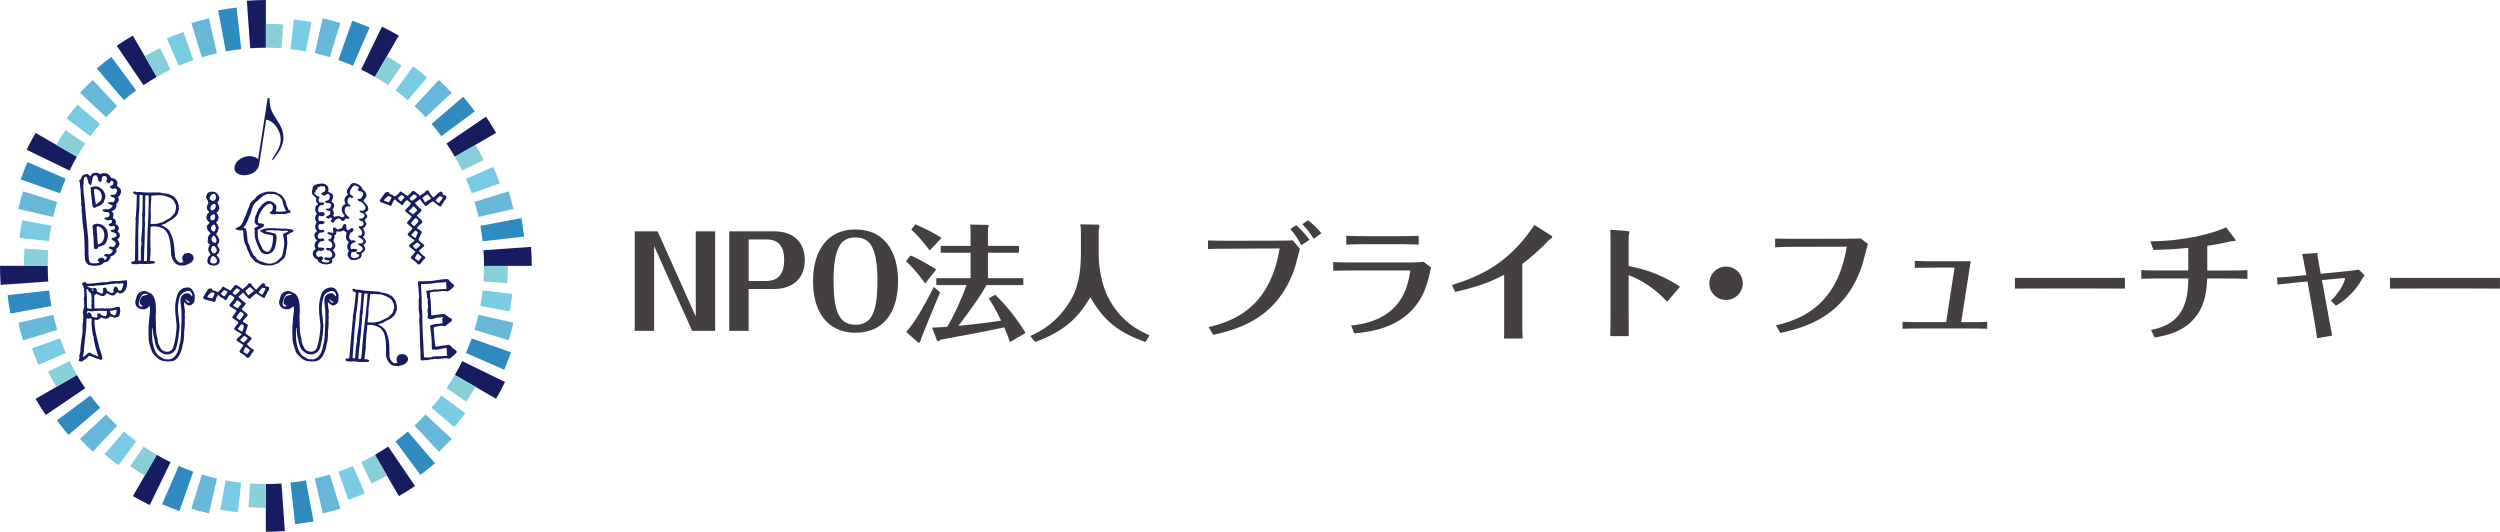 <svg viewBox="0 0 654.96 139.3" xmlns="http://www.w3.org/2000/svg"><path d="m30.96 51.52v.11c-.03.22.17.44.17.69 0 .61-.69 1.08-.69 1.28 0 .14.06.31.06.47 0 .53-.75 1.14-1.19 1.25v.06c0 .14.17.25.31.31 0 .11.06.19.14.31-.03.36-.19.86-.19 1.06 0 .22.81.25.81 1.11 0 .14-.14.31-.14.44 0 .08.89.47.89 1.19 0 .36-.08.47-.33.72.08.28.36.39.56.61-.06.03-.08.11-.08.17s.14.17.14.36c0 .11-.03.19-.06.31-.06.08-.11.19-.14.28-.11.11-.17.22-.28.31-.08 0-.19.06-.19.19 0 .06.08.11.14.14 0 0 .42.67.42 1 0 .5-.61 1.06-.69 1.25l-.17-.03-.06-.03v.06c0 .17.14.33.14.5 0 .5-.44.81-.69 1.17-.11.06-.56.25-.58.25-.36 0-.31.33-.33.58-.14.03-.36 1.06-1.47 1.06-.08 0-.17.03-.22.03-.08.08-.11.19-.19.25-.22.19-.5.25-.72.44-.39.06-.78.19-1.17.19h-1.17c-.06 0-.08-.03-.11-.08-.17-.03-.22-.06-.39-.06-.58 0-1.22-1.08-1.25-1.58-.06-.86-.06-1.69-.06-2.56 0-1.67-.11-3.33-.25-5 0-.17-.08-.31-.11-.44-.11-1.22-.36-2.58-.31-3.83l-.06-.08c-.03-.33-.08-.75-.08-1.08 0-.14.06-.28.06-.42 0-.06-.03-.14-.03-.22-.19-.39-.14-.75-.11-1.17l-.03-.08c-.03-.06.03-.14.03-.19-.14-1.14-.11-2.22-.19-3.36l-.06-.06c-.03-.44-.11-.92-.11-1.36 0-.22-.08-.44-.17-.64v-.25c.08-.03.22-.06.31-.11.08-.19.25-.39.31-.58.03-.08 0-.19.06-.28.06-.06.14-.08.19-.11.11-.22.11-.28.31-.28.25 0 .56-.22.81-.22.36 0 .67.36.86.64.31-.28.39-.83.83-.83.17 0 .47-.14.75-.14.08 0 .22-.03.31.06h.06c.36 0 .39.31.67.31.44-.22.64-.25 1.17-.25s.92.22 1.31.58c.06.08.42.69.47.69.78.17 1.06.17 1.5.89 0 .17.11.31.11.47 0 .22-.17.47-.17.67 0 .14 1.11.61 1.11 1.42 0 .42-.31 1.28-.69 1.47zm-.92-2.17h-.17c-.06.06-.11.08-.17.14-.11 0-.22-.03-.33-.03-.06 0-.56-.39-.56-.47 0-.58.92-.06.92-1.22 0-.22-.36-.42-.56-.42-.06 0-.08 0-.11.03-.06.19-.28.67-.53.67-.14 0-.69-.47-.69-.58 0-.14.08-.25.08-.39.03-.06.17-.19.14-.25-.17-.47-.17-.72-.72-.72-1.14 0-.36 1.58-1.08 1.58h-.03c-.17-.17-.36-.31-.53-.44-.03-.92 0-.56-.39-1.28l-.25-.03c-1.22-.14-.64 2.14-1.39 2.58-.92-.78-.33-.89-.75-1.5l-.03-.14c-.14-.25-.14-.39-.25-.61h-.11c-.58 0-.64.75-.64 1.22 0 .25.03.47.03.69s-.11.22-.11.44c0 .78.08 1.69.17 2.47.03.31.11.64.14.94.22 2.83.47 5.67.78 8.5.11 1 .25 2.08.25 3.08 0 1.47-.03 2.92.14 4.39.11.81.47 1 1.22 1 .14 0 .25-.06.39-.06.06 0 .06.06.11.06.28 0 .64-.08.89-.17.06-.06.11-.14.22-.19-.17-.11-.53-.19-.53-.42 0-.53.72-.72 1.17-.72.03 0 .08.03.08.08.44.03.39.19.53.53h.14c.11-.06.47-.44.47-.61 0-.56-.67-.17-.67-.61 0-.33.47-.36.69-.36.19 0 .39.08.56.08.36 0 .97-.53.97-.92 0-.36-.5-.33-.72-.5-.11-.08-.19-.17-.33-.22v-.17c.08-.08.17-.11.25-.17.06 0 .06.06.11.06.11 0 .22-.11.36-.11.11 0 .25.14.36.14.36 0 .78-.56.78-.89 0-.67-1.14-.94-1.14-1.22 0-.39 1.33-.22 1.33-1.03 0-.72-1.19-.64-1.58-1.06.08-.08-.06-.17.11-.25.22-.08.42-.06.61-.06.22 0 .47-.39.47-.58 0-.25-.31-.47-.53-.47-.11 0-.28.14-.39.14-.36 0-.78-.14-.78-.56.11-.06.44-.25.56-.25t.03.03h.03c.14 0 .28-.42.28-.53 0-.19-.11-.39-.31-.39-.11 0-.31.08-.42.11h-.22c-.14 0-.67-.11-.75-.22-.14-.03-.31-.08-.31-.25 0-.53 1.36.14 1.36-1.06 0-.72-.64-.64-1.14-.64-.14 0-.75-.33-.75-.5 0-.22.44-.17.56-.17s.17-.08.25-.08c.25 0 .47.06.72.06s1.14-.56 1.14-.83v-.22c-.25-.06-.47-.11-.67-.28-.19-.03-.5-.17-.5-.42 0-.22.42-.11.53-.11.08 0 .17-.06.22-.11.14.03.31.11.44.11.31 0 .61-.47.61-.72 0-.81-1.17-.47-1.17-1.06 0-.22.39-.14.5-.14s.25-.06.47-.06c.42 0 .78-.69.78-1.06 0-.33-.33-.64-.67-.64zm-2.86 3.64c-.22.19-.39.39-.58.58-.36.31-1.03.56-1.44.69-.14.06-.25.22-.39.22-.19 0-.42-.25-.5-.39-.03-.11-.03-.25-.03-.36-.03-.03-.06-.08-.06-.11l-.42-3.78c-.03-.06.11-.08.11-.17-.08-.11-.14-.25-.25-.36.14-.25.53-.36.72-.39l.19-.06c.17 0 .36-.03.56-.03.31 0 .89.06 1.08.36.75.25 1.44 1.5 1.44 2.28 0 .5-.47 1.28-.44 1.5zm.81 10.11c-.19.19-.14.72-.78 1.06-.17.11-1.08.47-1.28.47h-.03s0-.03-.03-.03c-.17 0-.17.64-.61.64h-.25c-.17 0-.28-.08-.39-.19-.03-.36-.06-.72-.06-1.11 0-1.61-.25-3.22-.33-4.83.22-.14.44-.44.69-.42.06 0 .11.03.17.03s.11-.06.14-.08c.08-.03.17-.03.25-.03s.25-.03.31.06h.06c1.06 0 2.36 1.22 2.36 2.31 0 .19.06.33.03.56.03.03.06.11.06.14 0 .5-.22.94-.31 1.44zm-3.39-13.36c0 .86.39 2.81.5 3.75h.22c.28-.42 1.36-.61 1.36-1.94 0-1.03-.67-2.03-1.75-2.03-.11 0-.33.08-.33.22zm1.53 9.67c-.06 0-.03.03-.08.03-.11 0-.17-.14-.25-.14-.14 0-.31.03-.44.06 0 .06-.06.19-.06.25s0 .11.03.17c.06 1.39.22 2.78.28 4.17l.06.06c1.14-.17 1.67-1.31 1.67-2.33 0-1.08-.31-1.67-1.19-2.25z" fill="#171c61"/><path d="m49.02 69.33c-.14.03-.61.22-.67.22h-1.06c-1.42 0-2.47-1.86-2.47-3.14 0-1.5-.25-4.06-1-5.39-.22-.42-.64-.72-.94-1.08-.78-.33-1.5-.64-2.33-.64-.39 0-.75.03-1.11.08v1.14c0 .58-.06 1.17-.06 1.75 0 .92.03 1.83.03 2.75l.06.08c0 1.08-.14 2.17-.17 3.25.11.08.31 0 .42 0 .25 0 .89.03.89.36 0 .39-.69.36-.94.36s-.5.11-.75.11c-.14 0-.28-.06-.39-.06l-.08.06h-.17c-.64 0-1.28-.06-1.89-.06-.06 0-.14 0-.14.08-.17 0-.36.03-.53.03l-.97-.03c-.14-.06-.39-.17-.39-.36 0-.11.11-.25.19-.31.19-.03.69-.06.81-.22 0-2 .08-4 .08-6.03 0-1.53.11-3.03.11-4.56 0-.14-.06-.25-.06-.39 0-.19.11-.36.11-.56.14-1.89.25-3.83.25-5.75-.39-.03-.97-.19-.94-.67v-.06c.08-.08.19-.14.31-.14.25 0 .47.17.72.17l.58-.03c.5 0 1 .14 1.5.14h3.95c.08 0 .19.08.28.11.75.17 1.56.11 2.28.42.11.06.19.17.31.19.11.06.19.06.28.08l.47.31.03.08.08.03c.22.28.44.56.67.83 0 .17.31.53.31.97.33.31.06.89.25 1.22-.08.19-.14.36-.17.56-.25 1.64-1.67 2.22-2.94 3-.08.06-.14.14-.22.19-.22.17-1.06.42-1.33.53.06.14.83.42 1.03.53l.06.11c.31.11.89.67 1.06.94.08.11.08.22.14.33.31.44.36.95.64 1.33l-.06.14v.06c.36.25.61 3 .61 3.56 0 .44.17.89.08 1.31l.17.25v.03c0 .44.81 1.31 1.28 1.31.25 0 .47-.17.72-.14l.06-.06c-.08-.31-.25-.08-.25-.72 0-.08-.06-.14-.06-.22 0-.19.06-.39.08-.61l.08-.08c.06-.11.14-.22.22-.31.22-.36.36-.31.72-.31.19 0 .14-.14.33-.14.06.03.69.14.72.11l.19.22c.53.06.44.61.61.69.03.08.03.17.03.25 0 .94-.92 1.5-1.69 1.75zm-11.64-18.2c-.28-.08-.56-.08-.83-.08 0 1.53 0 3.06-.11 4.58-.06.47-.14.97-.11 1.44l-.06.11.06.19c-.03 1.17-.11 2.33-.11 3.53v7.42c.19-.03.42-.03.61 0 .11-.36.06-.78.06-1.14 0-.17 0-.31.06-.44l-.06-.11v-.53c-.03-.53.08-1.89.22-2.36-.11-.14-.11-.33-.11-.5 0-1.25.22-2.5.25-3.78.06-1.19 0-2.36 0-3.56 0-.08.08-.14.08-.22l.06-4.56zm1.56.08c-.17-.03-.31-.03-.47-.03-.11 0-.25 0-.39.03 0 .53-.06 1.08-.06 1.61v3.75c0 .08-.03.17-.08.25v.89c0 .39.06.75.06 1.14 0 .31-.08.61-.08.92 0 .17.03.33.03.5 0 2.69-.22 5.42-.22 8.11h.42c.11 0 .22-.03.31-.08.03-.42.06-.81.08-1.19.03-1.89 0-3.78.08-5.7.08-2.14.28-4.28.28-6.45 0-.44.06-.89.06-1.33v-2.42zm6.56 1.36c-.53-.81-2.53-1.44-3.47-1.44-.53 0-1.89.06-2.39.14-.03.36 0 .72-.03 1.06-.03.89-.14 1.75-.14 2.61 0 .53.06 1.08.06 1.61 0 .67-.08 1.31-.08 1.97 0 .14.08.17.19.17.44 0 .92-.06 1.36-.06.19 0 .39-.11.58-.11l.08-.06c.31-.08.64-.14.94-.25.11-.06 2-1.14 2.03-1.17.28-.28 1.06-1.03 1.19-1.36.11-.28.31-1.08.31-1.39 0-.58-.31-1.22-.64-1.72z" fill="#171c61"/><path d="m55.83 69.56c-.69 0-1.5-.31-1.5-1.11 0-.53.17-1.19.61-1.53.06-.06.22-.11.22-.19 0-.14-.61-.75-.61-1.39 0-.25.22-1.08.47-1.17v-.08c-.25-.17-.69-.56-.67-.89l.03-.08c.06-.06.19-.08.19-.19 0-.14-.14-.22-.14-.33 0-.36.33-1.28.72-1.36 0-.03.03-.06.03-.06 0-.14-.19-.22-.28-.31-.33-.47-.69-.67-.69-1.33 0-.08-.06-.14-.06-.22 0-.2.67-.83.83-.97-.33-.19-.94-.94-.94-1.36 0-.11.08-.22.08-.33 0-.5.42-.83.75-1.08-.42-.39-.67-.61-.67-1.22 0-.44.25-.89.47-1.25l-.17-.11c-.06-.19-.06-.39-.11-.58-.11-.31-.39-.25-.39-.83 0-.36.33-1 .64-1.22.31 0 .56-.17.86-.17.97 0 1.44.36 1.83 1.22.06.14.14.28.14.39s-.17.78-.22.89-.28.22-.28.39c0 .08.5.86.5 1.36s-.33 1.06-.78 1.28c.22.39.58.67.58 1.17 0 .53-.25 1.08-.69 1.39.36.44.75.94.75 1.56h-.06s-.06.08-.06.08c-.11.28-.11.61-.19.89l-.17.08-.03.22c-.06.03-.19.17-.19.22 0 .14.81.86.81 1.64 0 .44-.19.89-.53 1.17v.06c0 .25.64.83.64 1.36 0 0-.08.25-.11.31-.06.17-.08.39-.22.53-.14.11-.44.19-.44.42 0 .25.78.67.78 1.5 0 .97-.92 1.28-1.75 1.28zm.28-18.78c-.61 0-.86.28-1.08.81-.03.08-.11.19-.11.31 0 .42.47.72.86.72.58 0 .81-.47.81-1 0-.25-.14-.83-.47-.83zm-.06 5.36c-.39 0-.97.42-.97.83 0 .44.03.75.58.75.14 0 .28-.08.42-.11v-.06c0-.08.17-.17.22-.22.03-.17.06-.33.06-.47 0-.22 0-.72-.31-.72zm0 11.03c-.08-.06-.17-.11-.25-.11-.39 0-.72.86-.72 1.17 0 .61.25.81.83.81.5 0 .92-.14.92-.72s-.33-.89-.78-1.14zm.22-13.75c-.72 0-1.14.5-1.14 1.22 0 .31.22.5.53.5.11 0 .19-.08.25-.14.44-.31.61-.53.61-1.06 0-.14-.06-.53-.25-.53zm-.17 5.42c-.39 0-.81.5-.81.86l-.08.14.39.69c.11.06.44 0 .39.22.36-.22.53-.67.53-1.08 0-.19-.17-.83-.42-.83zm-.17 5.58c-.44 0-.5.47-.56.78-.03.06-.06.11-.06.17 0 .42.25.61.42.94.17.03.36.06.56.06.19-.19.53-.53.53-.81 0-.36-.53-1.14-.89-1.14zm.03-2.67c-.28 0-.56.64-.56.89 0 .67.53.92 1.08 1.03.17-.19.25-.44.25-.67 0-.33-.39-1.25-.78-1.25z" fill="#171c61"/><path d="m76.89 60.61c-.36.22-.78.44-1.17.61l-.06.08c-.14.03-.53.28-.53.39 0 .25.08.5.08.92 0 .39.08.81.08 1.19 0 .22-.11.42-.11.64 0 .28-.03.67-.11.92-.03.11-.11.17-.14.28l.03.08c0 .19 0 .39-.03.58-.19.33-.14.75-.33 1.08-.08.14-.19.28-.31.39-.42.36-.83.78-1.28 1.11-.22.17-.42.14-.67.25-.69.33-1.03.42-1.81.42s-1.72-.08-2.44-.33c-.11-.06-.17-.14-.25-.19-.44-.25-.92-.33-1.28-.75-.28-.36-.61-.67-.89-1.03-.22-.31-.25-.67-.44-.97-.33-.53-.47-1.08-.67-1.67-.17-.44-.42-.81-.53-1.25-.19-.69-.22-1.44-.28-2.17 0-.22.08-.89-.28-.89-.19 0-.39.08-.58.08-.06 0-.11-.08-.17-.08-.08 0-.14.08-.19.08-.08 0-.14-.06-.17-.11-.22-.03-.53-.11-.69-.28.17-.39.83-.44 1.14-.69.42-.33.92-1.25 1.08-1.75.19-.56.53-1.06.67-1.61.19-.83.72-1.58.92-2.42 0-.06 0-.14.03-.22.11-.28 1.11-1.11 1.39-1.36.14-.14.22-.33.36-.47.75-.69 2.11-1.28 3.17-1.28.36 0 .75 0 1.14.03.31.03.58.17.89.2.17.22.69.31.94.47.67.39 1.53 1.7 1.56 2.45.03.17.06.31.11.44.14.28.42.78.44 1.08.08.08.25.22.36.25l.08-.03c.03.08.19.33.19.42 0 .22-.19.28-.39.28-.39 0-.75.28-1.14.28h-1.72c-.08 0-.14-.06-.19-.06-.28 0-.53.19-.81.19l-.11-.08c-.08.03-.19.03-.31.03-.28 0-.61-.08-.81-.31v-.17c.44-.22.83-.67.83-1.19 0-.17 0-.33-.03-.5s-.47-.61-.64-.61c-1.64 0-3.25 3.03-3.25 4.47 0 .61.11.69.72.69.25 0 .5.11.72.14.08.06.14.14.14.22 0 .17-.03.31-.08.44-.39.22-.81.58-1.22.75-.08.03-.33 0-.33.14v1.31c0 1.22.61 2.31 1.14 3.36.03.08.11.36.19.39l.03-.06c.03.36.78.78 1.11.78 1.28 0 1.56-2.97 1.56-3.86 0-.11-.06-.39-.14-.47-.28-.03-.53-.14-.81-.14l-.08-.08c-.17 0-.33-.03-.5-.03-.25 0-.42-.19-.67-.19-.17 0-1.06-.56-1.25-.69l.11-.22c.56-.17 1.44-.53 2-.53h1.83c.08 0 .17.03.25.06.22.03.5 0 .75 0 .31 0 .58.08.92.08.31 0 .64-.03.94-.03.28 0 .56.14.83.14.25 0 1.14.03 1.14.39 0 .06-.03.11-.03.19zm-1.42-.08c-.17-.06-.47-.11-.64-.11-.25 0-.5.08-.75.08-.36 0-.72-.14-1.11-.14-.17 0-.61 0-.75.08-.19-.03-.33-.14-.53-.14l-1.25.03c-.28 0-.56.11-.86.11l-.03.06.11.11c.31.11.61.22.94.22.19 0 .36.11.53.14 1.03.14 1.33.31 1.33 1.39 0 .58-.25 2.08-.44 2.61-.14.28-.31.53-.44.78-.14.06-.14.19-.25.28-.14.14-.31.17-.47.25-.06.03-.14.17-.19.17s-.03-.06-.08-.06c-.17.14-.33.22-.56.22-.44 0-1.36-.19-1.64-.58-.69-1-1.22-2.53-1.58-3.69-.08-.22-.03-.39-.03-.61 0-.28-.06-.56-.08-.81.03-.17.06-.33.06-.47 0-.22-.14-.42-.14-.64 0-.14.97-.44 1.14-.72-.42-.17-.89-.19-.92-.75l-.11-.11c0-.11-.03-.19-.03-.28 0-.44.11-.97.25-1.42.03-.14.17-.22.22-.36.11-.19.06-.44.17-.64.14-.25.28-.25.28-.58.61-.83.86-1.33 1.78-1.92.28-.17.58-.36.92-.36.56 0 1.08.19 1.53.53.14.39.58.22.58 1.31 0 .31-.11.56-.22.86.11.06.33.03.44.03.25 0 .28.11.39.11l.14-.06h.36c.47.03.92-.06 1.39-.11v-.14c-.36-.31-.97-2.36-1-2.86-.47-.56-.83-1.11-1.53-1.33-.19-.06-.75-.22-.92-.22s-.33.06-.5.06c-.19 0-.39-.06-.58-.06-.78 0-2.06.89-2.56 1.47-.36.42-.89.69-1.22 1.14-.53.78-.67 1.72-.97 2.58-.11.28-.25.53-.36.81-.33.86-.61 1.64-1.17 2.36-.14.19-.22.39-.36.56.22.06.47.08.67.19.31 1.28.33 2 .44 3.25 0 .06 0 .11.03.14.08.36.33.72.47 1.06.08.22.08.44.17.64.28.67.61 1.31.92 1.92.19.11.5.31.53.56l.11.08c.08.14.14.28.25.39.03.03.61.42.67.44.28.14 1.33.36 1.47.56 0-.03.06-.03.08-.03.31 0 .58.17.89.17 1.31 0 2.17-.56 3.03-1.5.11-.14.25-.22.33-.36.25-.42.64-2.86.64-3.36 0-.58-.03-1.17-.17-1.72-.08-.22-.14-.47-.14-.69 0-.28 1.11-.61 1.36-.78l-.03-.11z" fill="#171c61"/><path d="m95.67 55.69c0 .36.53.53.53.94 0 .17-.08.36-.17.5-.11.08-.47.42-.53.56.08.17.5.83.5.97 0 .11-.03.19-.08.28-.19.06-.22.44-.39.58-.17.06-.39.14-.39.36 0 .11.44.78.44 1.28 0 .08-.06.14-.11.19 0 .03.03.11.03.14 0 .25-.25.44-.42.58v.08c.39.28.78.72.78 1.22 0 .19-.28.58-.5.61-.06.08-.11.19-.11.28s.42.42.42.89c0 .64-.61 1-1.08 1.31.08.11.17.28.17.44l-.08.14c-.06.75-.83.75-1.33 1.03-.06.03-.11.06-.17.06l-1.06-.03c-.47 0-1.06-.94-1.06-1.39 0-.33.14-.72.33-1-.22-.31-.44-.67-.44-1.06 0-.36.17-.94.44-1.19v-.08c-.19-.17-.39-.33-.58-.5-.06-.19-.19-.61-.19-.81 0-.39.11-.75.19-1.14-.08-.06-.17-.11-.25-.19-.19-.06-.33-.19-.44-.36-.03 0-.06-.03-.08-.03-.08 0-.33.17-.44.19-.25.11-.75.14-1.03.14-.14 0-.28-.06-.39-.11-.11.33-.03.97-.53 1l-.08.14c.03.11.08.25.08.36 0 .44-.33.81-.33.95 0 .22.53.69.53 1.19 0 .39-.11.61-.28.94-.08.06-.31.17-.31.28l-.06-.03v.03c0 .19.67.78.67 1.33 0 .14-.19.53-.25.69-.22.17-.42.36-.69.53.03.11.14.28.14.39 0 .83-1.17.89-1.75.89-.72 0-1.39-.31-1.94-.72-.03-.17-.06-.33-.17-.47-.17-.19-.47-.25-.69-.42-.28-.22-.58-.83-.58-1.22 0-.83.75-1.14.75-1.25-.17-.28-.28-.58-.28-.92 0-.5.25-.97.64-1.28v-.08c-.58-.39-.67-.78-.67-1.44 0-.33.44-.75.69-.95-.06-.11-.25-.25-.33-.36-.03-.28-.17-.53-.17-.81 0-.31.22-.92.42-1.11-.28-.28-.44-.67-.44-1.06 0-.42.22-.83.44-1.17-.17-.28-.44-.72-.44-1.06 0-.17.17-1 .28-1.11s.5-.14.5-.33-.53-.42-.53-.86c0-.25.06-.5.08-.72-.44-.5-1.19-.86-1.19-1.61 0-.39.22-.72.22-1.11 0-.92 1.92-1.14 2.61-1.14l.03.06c.92.03 1.5.58 1.5 1.53 0 .17-.08.31-.08.5.56.56 1.31.31 1.31 1.39 0 .47-.33.83-.44 1.25.25.17.72.61.72.95 0 .78-.44.97-.47 1.22.17.19.39.56.39.83 0 .14-.17.56-.19.72.11.08.22.28.42.28.17 0 .47-.19.78-.19.42 0 .81.17 1.17.36.14-.03.44-.25.61-.33v-.11c-.36-.31-.75-1.17-.75-1.64 0-.22.08-.44.11-.67.17-.25.36-.47.58-.67.11-.03.22-.03.31-.08v-.06c-.17-.31-.28-.64-.28-.97 0-.69.28-.67.53-1.19.11-.03.36-.08.36-.22 0-.28-.28-.5-.28-.78s.19-.81.36-1c.08-.08.17-.11.22-.22.33-.5.56-1.08 1.31-1.08.17 0 .36.03.53.14.58.03 1.28.69 1.61 1.14.03.11.03.22.06.33.53.47.64.44 1 1.14 0 .17.08.31.08.47 0 .61-.81 1.31-.81 1.39 0 .36 1.28 1.08 1.28 2.11 0 .75-.78.86-.78 1.03zm-1.31-2.89c-.11-.08-.14-.03-.28-.03-.11-.11-.42-.39-.42-.56.14-.14.36-.11.56-.11.36 0 .94-.86.94-1.19 0-1.25-1.36-.36-1.44-1.33.11-.08.31-.19.31-.36 0-.33-.81-.64-1.08-.64-.56 0-1.33 1.39-1.33 1.89 0 .11.06.19.06.28l.08.06c.06.44.78.39.78.75 0 .11-.17.31-.28.31-.19 0-.33-.19-.53-.19-.47 0-.69.58-.69.97 0 .28 0 .56.25.72v.14c.14.03.5.17.5.33 0 .14-.11.28-.28.28-.06 0-.06-.08-.14-.08-.06 0-.08.06-.14.06-.08 0-.17-.03-.25-.03-.5 0-.67.69-.67 1.11 0 1.11 1.14 1.53 1.25 1.95-.11.06-.33.22-.47.22-.08 0-.19-.14-.33-.14-.33 0-.61.69-.78.69-.11 0-.22-.06-.33-.06-.06-.03-.14-.06-.22-.08-.11-.28-.47-.56-.75-.56-.11 0-.53.22-.64.28-.08.11-.22.19-.31.28-.17.22-.14.56-.5.56-.17 0-.61-.28-.61-.44 0-.14.31-.31.31-.44v-.39h-.19l-.11-.08c-.11.03-.47.28-.61.36-.08-.17-.61-.17-.61-.47s.97-.36.97-.72c0-.08.22-.31.22-.53 0-.08-.03-.17-.06-.25-.31-.14-1.17-.14-1.17-.61.25-.11.53-.11.81-.11.25 0 .56-.67.56-.89 0-.64-.75-.58-1.19-.58-.17 0-.28-.22-.39-.33v-.14c.39-.22.86-.06 1.06-.56.08-.25.22-.47.22-.72 0-.31-.28-.64-.58-.64-.44 0-.44.44-.92.44s-.44-.17-.78-.42v-.11c.17-.08.28-.22.44-.31.61-.36.64-.14.64-.94 0-.19-.11-.69-.36-.69-.08 0-.17.08-.25.08-.19 0-.39-.06-.58-.06-.11 0-.22.11-.31.14-.19.08-.42.08-.58.17-.03.11 0 .22 0 .31 0 .17-.14.33-.28.39-.03-.03-.08-.08-.14-.08s-.08.08-.08.14c0 .19.11.33.11.5 0 .06-.17.08-.22.08l-.08-.08h-.11v.14c0 .47.86 1 1.28 1.06l.06.11c0 .28-.25.47-.25.75 0 .19.17.69.39.69l.14-.06h.75c.06.06.17.14.17.25 0 .47-.58.5-.94.5-.22 0-.61.78-.61.97 0 .17.06.86.28.86.14 0 .25-.06.39-.06.25 0 .5.06.75.06.17.08.31.28.31.44 0 .5-.61.61-.97.61-.14 0-.22-.17-.36-.17-.22 0-.39.64-.39.83.06.19.11.42.22.58.25 0 .5-.03.75-.03.22 0 .72.17.72.44 0 .19-.53.44-.69.44-.22 0-.42-.06-.64-.06-.25.19-.31.5-.31.78 0 .33.19.78.58.78.14 0 .28-.06.42-.06.22 0 .56.14.56.42 0 .36-.94.25-1.17.36-.28.14-.58.58-.58.89 0 .25.14.39.25.61.19.03.36.08.53.08.14 0 .25-.08.39-.08.25 0 .58.08.58.39 0 .28-.53.33-.75.33-.5 0-.94.75-.94 1.19 0 .67.58.47 1.03.47.11 0 .72.19.72.33 0 .28-.64.56-.89.56-.19 0-.39-.11-.58-.11-.08 0-.47.28-.56.33-.06.14-.19.33-.19.47 0 .33.31.92.67.92.17-.08.33-.19.5-.19.33 0 .72.17.72.56-.08.14-.31.44-.47.5v.08c.33.44.75.47 1.25.47.25 0 .81-.03.81-.39 0-.31-.28-.17-.47-.17s-.39-.08-.58-.14c-.06-.06-.33-.25-.33-.33 0-.19.33-.31.5-.31.31 0 .58.11.89.11.14 0 .39-.17.53-.22.14-.22.25-.31.25-.58 0-.53-.56-1.17-1.11-1.17-.06 0-.11.03-.17.06-.08-.17-.42-.25-.42-.47s.5-.22.67-.22c.14 0 .25.08.39.08.33 0 .64-.36.64-.67 0-1.22-1.06-1.11-1.06-1.5 0-.25.25-.2.39-.2.08 0 .14-.08.17-.14.19-.11.31-.33.31-.56 0-.44-.31-.39-.64-.5-.19-.06-.33-.19-.5-.33v-.14c.08-.06.22-.17.31-.17.36 0 .69.19 1.06.19.08 0 .17-.03.25-.08-.03-.36-.14-.75-.14-1.11 0-.19.28-.19.42-.19.44 0 .47.5.94.5.11 0 .25-.14.36-.17.22-.11.56-.08.69-.33.25-.39.14-.92.75-.92.17 0 .28.14.39.22-.03.17-.08.33-.08.53s.06.39.11.58c.19.14.19.33.44.33.11 0 .5-.58.92-.58.28 0 .47.14.47.44 0 .11-.28.47-.36.58-.53 0-.81.86-.81 1.31s.33.72.67.94c.11-.03.22-.11.33-.11.33 0 .33.03.61.17.03.08.08.17.08.28-.75.28-1.33.36-1.33 1.31 0 .17.03.47.17.56.25.03.5-.08.78-.08.22 0 .81.08.81.39 0 .25-.39.39-.58.39-.06.14-.36.08-.47.06l-.08.06c-.08 0-.14-.06-.19-.06-.19 0-.36.67-.36.83 0 .58.44.78.97.78.42 0 1.22-.25 1.22-.78 0-.08-.06-.14-.11-.19-.25-.03-.64-.17-.69-.47.11-.11.19-.19.36-.19.14 0 .28.06.44.06.39 0 .94-.56.94-.94 0-.61-1.17-.83-1.17-1.11 0-.17.25-.28.39-.28.11 0 .22.06.33.06.31 0 .61-.25.61-.56 0-.67-1.39-1.03-1.39-1.31 0-.25.47-.19.61-.19.31 0 .47-.53.47-.75 0-.72-.94-1.33-.94-1.5 0-.31.42-.22.61-.22.42 0 .69-.33.69-.72 0-.81-1.03-.56-1.06-.92-.06-.03-.14-.08-.14-.17 0-.28.39-.17.56-.17.36 0 .89-.42.89-.81 0-.81-1.36-.58-1.33-1.22.14-.03.31-.08.44-.08.11 0 .19.06.28.06.42 0 .89-.42.89-.83 0-.5-.83-1.47-1.33-1.58z" fill="#171c61"/><path d="m116.26 52.72.03.08c0 .36-.64.69-.67 1.22-.14.03-.25.08-.36.08s-1.61-1.22-1.83-1.39c-.22.03-1.47 1.03-1.69 1.22h-.11l-.11.03c-.31-.03-1.28-1.5-1.5-1.81h-.08l-.17.25c-.39.25-.75.5-1.08.78.17.25 1.33 1.53 1.56 1.58.06.11.19.31.19.39 0 .14-1.06 1.11-1.22 1.28.22.53 1.44 1.19 1.44 1.75 0 .33-1.39 1.08-1.39 1.58 0 .17.36.25.47.33.17.08.33.25.47.39l.14.06c.06.08.11.19.14.31l-.83 1.89c.06.08.08.19.14.31.22.31 1.36 1 1.36 1.33 0 .19-.36.33-.5.47-.11.08-.17.22-.28.33-.17.17-.58.28-.58.58.36.42.72 1.08 1.25 1.28.14.14.39.28.39.53 0 .06-.56.56-.64.67-.31.33-.53 1.03-1.06 1.03l-.08.03c-.08 0-.17-.03-.25-.08-.11-.08-.14-.22-.22-.33-.17-.22-.42-.36-.64-.53-.17-.14-.92-.69-.92-.86 0-.25 1.14-1.33 1.14-1.58 0-.19-1.64-1.19-1.64-1.58 0-.28 1.47-1.08 1.47-1.36 0-.19-1.81-1.14-1.81-1.58 0-.33 1.25-1.25 1.25-1.53 0-.31-1.31-1.08-1.47-1.5l1.31-1.56c-.17-.47-1.75-1.17-1.75-1.64 0-.22 1.5-1.47 1.5-1.86 0-.19-.78-.78-.97-.89-.14.03-.39.28-.53.39-.03.22-.47.39-.47.75-.08.03-.25.17-.33.17-.19 0-.5-.39-.64-.5s-.33-.19-.47-.28c-.31-.22-.44-.58-.78-.75-.53.5-.56.89-.83 1.53-.08.08-.17.19-.28.22-.69-.39-1.47-.5-2.17-.83h-.03c-.22 0-.67-.33-.67-.58 0-.08 1.28-1.78 1.44-2 .17-.19.44-.22.69-.22.11 0 .28.08.39.14.06.11.11.25.14.36.44.11.89.39 1.25.61.19 0 .36-.17.53-.25l.03-.11c.25-.03.78-.61.83-.86l.25-.06 1.72 1.19c.19-.17 1-.83 1.08-1 .08-.06.11-.17.17-.28.11-.03.22-.03.36-.03.28 0 .97.72 1.31.89.06.11.17.22.22.33h.14c.28-.19 1.42-.75 1.42-1.08.08-.06.31-.28.39-.28.92 0 .44.64.97.94.17.36.47.61.72.92.33-.22 1.64-1.56 1.92-1.56.17 0 .61.31.64.47l-.19.25c.31.25 1.08.22 1.08.72 0 .42-.39.81-.69 1.08zm-14.53-1.33c-.17 0-1.14.92-1.14 1.06 0 .19 1.08.47 1.28.56v-.03c.33-.31.5-.81.69-1.19 0-.28-.64-.39-.83-.39zm3.45-.31c-.08 0-.97.78-.97.83 0 .17.56.61.67.78h.28c.11-.19.83-.94.83-1.03 0-.11-.67-.58-.81-.58zm3.17 2.94c-.14 0-.72.75-.81.89-.17.03-.28.19-.42.28l.03.19c.36.25.69.56 1.06.81.36-.39.75-.72 1.14-1.08-.11-.17-.86-1.08-1-1.08zm.25-3.08c-.11 0-.19.06-.31.06-.14.14-1 .89-1 1 0 .17.47.61.64.61s1.33-.92 1.33-1.06c0-.11-.56-.61-.67-.61zm.28 6.17c-.14 0-1.19 1.22-1.19 1.33 0 .17.56.64.69.75l.03.08h.03c.14 0 1.25-1.19 1.25-1.36 0-.22-.61-.81-.81-.81zm.58 3.78c-.17-.19-.33-.33-.53-.53-.11.14-.28.22-.44.31-.11.33-.58.58-.78.86.39.28.72.67 1.19.83zm-.11 2.64c-.25 0-.94.69-1.17.86l.03.22c.14.14.61.58.78.64.22-.17 1.11-.83 1.14-1.06-.11-.11-.64-.67-.78-.67zm.06 2.89c-.03.11-.08.19-.19.22-.19.31-.36.61-.53.92.03.22.72.67.92.81.11-.14.86-.89.86-.97 0-.11-.89-.86-1.06-.97zm2.5-15.48c-.14 0-1.25.86-1.25.89 0 .11.58 1.03.69 1.19.22-.06.36-.25.53-.36.14-.08 1.03-.53 1.03-.64 0-.22-.75-1.08-1-1.08zm4.03.64c-.14-.06-.28-.08-.44-.08-.08 0-.11-.14-.22-.14s-1.03.92-1.17 1.08c.03.17.72.78.92.78.14-.19.92-1.25.92-1.39v-.25z" fill="#171c61"/><path d="m33.27 74.57c0 1-.69 2.31-1.83 2.31-.31 0-.47-.33-.78-.31-.22.22-.61.86-.97.86-.64 0-1.19-.33-1.72-.67-.22.33-.53.81-.97.81-.11 0-.67-.06-.67-.14-.39-.03-.89-.47-1.08-.47-.08 0-.58.39-.58.47 0 1.11.08 2.22.08 3.33v.03l.39.03c.56 0 1.08-.06 1.61-.06.31 0 .61.08.89.08.53 0 1.03-.08 1.56-.08.69-.06 1.31-.39 1.97-.39.06 0 .11.03.17.03.08.33.17.69.17 1.03 0 .47-.17 1.64-.78 1.64-.03-.03-.06-.03-.06-.03-.08 0-.11.11-.11.14-.19 0-.36.06-.56.06s-.47-.17-.64-.25c-.06 0-.06.06-.11.06-.11 0-.22-.17-.33-.19-.25.25-.75.67-1.11.67-.28 0-.44-.17-.56-.17 0 0-.03.03-.06.03-.17 0-.53-.22-.69-.25-.42.5-.31.33-.78.58-.03.06-.08.11-.14.11-.25 0-.47-.06-.72-.06-.11 0-.11.17-.11.25 0 2.53.83 5.14 1.42 7.58l.08.08c.17.75.53 1.47.53 2.22 0 .17-.19.39-.36.39-.19 0-.33-.19-.56-.19l-.08-.06c-.78-.08-1.83-.83-2.42-.83-.17.31-1.78 1.53-2.08 1.53-.19 0-.61-.11-.69-.31.11-.22.19-.44.28-.69 0-.11-.11-.14-.11-.25 0-.47.19-.89.28-1.33.03-.31 0-.61.03-.92.14-1.22.28-2.47.47-3.67 0-.06 0-.08.03-.14v-.06c0-.11.08-.25.08-.42 0-.33-.03-.69-.03-1.03 0-.56 0-1.19.17-1.72-.03-.06-.03-.14-.03-.22 0-.11-.03-.42.03-.5 0-.08.11-.11.11-.17s-.06-.14-.08-.17c-.06-.22 0-.42 0-.61 0-.25-.11-.33-.11-.83 0-.03-.03-.08-.03-.11l.08-.11c.06-.53.33-.89.33-1.44 0-.17-.08-.31-.08-.44 0-.25.03-.5.03-.72s-.08-.42-.08-.64c0-.25.14-.53.14-.81 0-.11-.06-.19-.06-.31 0-.14.08-.25.08-.36 0-.08-.08-.14-.11-.22.03-.03.06-.11.06-.14 0-.11-.06-.22-.06-.33 0-.06.06-.14.08-.22l-.11-.06c.03-.06.06-.11.06-.14 0-.14-.08-.22-.14-.33-.08-.14-.06-.31-.11-.47-.11-.11-.31-.31-.31-.47 0-.08.17-.22.19-.31.14-.03.5-.19.61-.19.39 0 .03.44.61.44 1.78 0 3.5-.42 5.25-.42.14 0 .25-.06.36-.08.72-.19 1.72-.19 2.5-.19.64 0 1.31-.17 1.95-.17.06 0 .08-.06.14-.06.08 0 .17.11.19.14v1.03zm-7.56 18.64c-.33-.78-1.33-4.28-1.17-5-.22-.25-.17-.58-.31-.86 0-.25 0-.53-.11-.72-.03-.44-.08-.89-.08-1.31l-.08-.11c.06-.47.03-1 .03-1.47 0-.25 0-.36-.28-.36-.17 0-.28.11-.44.11-.19 0-.36-.11-.58-.11-.03.67-.08 1.33-.08 2v.28l-.58 5.39c-.06.61-.03 1.25-.19 1.86-.06.22-.14.42-.14.64.33-.14.58-.42.89-.58.19-.44.28-.25.53-.44.08-.03.14-.17.22-.17.44 0 1.14.69 1.72.75.11.06.47.25.58.25.06 0 .08 0 .08-.06v-.08zm-1.64-12.5c0-.06-.06-.11-.11-.11v-.22c0-.14-.08-.19-.08-.28 0-.11.11-.19.11-.31v-.89l-.08-.11c.08-.22.14-.44.14-.67l-.11-.03c.03-.11.03-.19.03-.31 0-.28-.03-.58-.11-.89-.44-.33-.61-.42-.81-.97-.06-.17-.25-.17-.39-.17v.25c0 .67.11 1.33.11 2 0 .89-.03 1.81.03 2.69.11.06.47.2.58.2.14 0 .31-.06.44-.06.08 0 .19 0 .25.06v-.2zm3.95 1.17c0-.14-.03-.28 0-.42-.61-.03-1.19-.03-1.81-.03-.06 0-.06-.06-.11-.06-.19 0-.39.11-.58.11-.11 0-.19-.03-.28-.03-.44 0-.86.14-1.28.14-.28 0-.56-.14-.86-.14-.28 0-.36.42-.36.61 0 .14.06.28.06.42.06-.31.11-.64.5-.64s.44.28.61.56h.11c-.03.08-.06.14-.06.19 0 .14.06.28.17.36.22.08.92.28 1.11.28.08 0 .14-.14.22-.14.06-.08.11-.19.11-.28 0-.14-.14-.28-.14-.42 0-.25.17-.25.36-.25.06 0 .11-.06.17-.06.11 0 .19.03.31.06.06.14.14.31.28.39.08.08.94.33 1.06.33.28 0 .36-.67.36-.89l.06-.11zm4.31-7.64h-.36l-.14-.06c-.25.11-.36.17-.64.17-.19 0-.33-.11-.47-.11-.17 0-.31.08-.47.08-1.14 0-2.31.31-3.45.39-.69.06-1.47.03-2.14.17-.08 0-.14.08-.22.08-.28 0-.56-.06-.81-.06-.19 0-.36.08-.56.08-.11 0-.19-.06-.28-.08.03.19.39.25.5.39.19.06.89.31 1 .31.14 0 .33-.19.44-.19.67 0 .56.5.69.97.17.06 1.08.56 1.17.56.36 0 .44-.36.44-.64 0-.19-.06-.39-.06-.61 0-.08.03-.17.08-.25.14 0 .33-.08.5-.08.44 0 .36.56.44.69.19.25 1 .72 1.33.72.19 0 .5-.25.5-.44 0-.08-.14-.08-.14-.17 0-.42.19-1.08.67-1.08.58 0 .47 1.06.86 1.06h.22c.11 0 .22 0 .31-.06.5-.75.36-1.03.56-1.42v-.42zm-7.84 1.72c-.06-.06-.11-.17-.17-.17-.08.08-.17.17-.25.19 0 .06 0 .11.03.17.14 0 .22-.03.39 0zm6.03 5.22h-.22c-.36 0-.69.22-1.06.22-.17 0-.33 0-.5.03.11.28.28.53.33.81.36.11.47.36.86.36l.22-.03c.25-.17.39-.86.39-1.14 0-.08-.03-.17-.03-.25z" fill="#171c61"/><path d="m48.19 79.18c0 .33.03.67.06 1 .03.5.22.97.22 1.5 0 .19-.08.39-.08.61 0 .36.06.72.06 1.08v.19l-.06.06c.03.25.03.53.03.78 0 .61-.03 1.25-.11 1.89-.03.28-.08.58-.08.89 0 .14.03.25.03.36 0 .75-.14 1.47-.22 2.19-.11.06-.06.22-.08.31l-.08.08c-.03.47-.14 1.03-.28 1.47l-.08.11c0 .11-.03.22-.08.33-.53 1.44-1.31 2.67-3.03 2.67-1.5 0-2.61-.14-3.61-1.36-.25-.28-.75-.58-.83-.95l-.08-.08c-.14-.44-.39-.92-.5-1.36 0-.03.03-.08.03-.08 0-.11-.08-.17-.11-.25-.19-.47-.36-1.39-.36-1.92 0-.64-.06-1.25-.06-1.89 0-1.42.17-2.86.28-4.28.03-.42.17-.81.17-1.22 0-.36-.08-.72-.11-1.08l-.06-.06c-.39.47-.92.86-1.56.86-1.19 0-2.17-.56-2.17-1.89 0-.42.19-.78.31-1.19.03-.08.03-.17.06-.28.22-.78 1.11-1.44 1.94-1.44.56 0 .75.17 1.22.42.17.11.39.11.56.22 1.39 1.06 1.33 3.39 1.33 4.97 0 .14-.06.28-.06.44v1.83c0 .17.06.31.06.47 0 .14-.03.28-.03.42 0 .89.06 2.25.28 3.08v.11l.11.17c.06.53.17 1.61.42 2.03.17.28.25.44.36.72l.08.08c.14.61 1.19.97 1.75.97.19 0 .89-.11.92-.36.97-.03 1.53-5.42 1.53-6.33 0-.47-.08-.92-.14-1.36-.11-1.11-.25-2.22-.25-3.33 0-.64.03-1.28.14-1.89.06-.33.17-.64.22-.95.33-1.61 1.28-2.64 2.97-2.64.89 0 1.47.97 1.72 1.72.06.17.03.33.11.47-.03.08-.03.14-.03.22 0 1.25-.06 1.89-1.31 2.33-.67-.03-1.03-.5-1.5-.89zm-10.06-2.22c-.36 0-1.03.19-1.08.64v-.03c-.22.03-.69 1.58-.69 1.83 0 .47.11.92.67.92.14 0 .28-.08.42-.11-.39-.39-.83-.28-.83-1.03 0-.22.03-.83.28-.94v-.03c-.03-.19.17-.36.28-.53.28-.14.5-.31.83-.31.22 0 .39-.14.58-.14.06 0 0 .06.06.06s.11-.06.14-.06c-.17-.17-.39-.28-.64-.28zm12.25.64v-.22c0-.47-.47-1.17-.97-1.17-.72 0-1.72.47-2.11 1.14-.47.75-.69 2.53-.69 3.42 0 1.22.31 2.39.31 3.61 0 .28.14.53.14.81 0 1.36-.47 5.06-1.03 6.28-.36.83-1.33 1.39-2.25 1.39-.56 0-1.03-.17-1.5-.47-1.17-.69-1.39-1.56-1.72-2.81-.03-.17-.06-.33-.06-.5-.25-.64-.56-2.56-.42-3.2l-.14.06v.08c0 .28-.08.5-.08.78v1.14c0 1.61.44 4.39 1.86 5.36.36.25.81.5 1.19.69.22.11.81.17 1.08.17 2 0 2.78-2.11 3-3.78.06-.31.19-.58.25-.89.22-1.25.17-2.58.25-3.86.03-.61.08-1.25.08-1.86 0-.72-.03-1.44-.03-2.17 0-.94-.25-1.86-.25-2.78 0-.72.11-1.25.75-1.67.22-.17.67-.33.92-.33.75 0 .89.33 1.31.83l.11-.06zm-.67 1.47c-.22 0-1-.44-.97-.72h-.11v.22c0 .22.53.75.72.75s.36-.14.47-.28c-.03 0-.06.03-.11.03z" fill="#171c61"/><path d="m69.94 76.59.04.08c.03.36-.57.75-.55 1.28-.14.04-.24.11-.35.12s-1.72-1.07-1.95-1.21c-.22.05-1.37 1.16-1.57 1.37h-.11s-.11.05-.11.05c-.31 0-1.41-1.38-1.66-1.66h-.08s-.14.27-.14.27c-.36.29-.7.57-1.01.88.19.23 1.47 1.4 1.7 1.43.07.11.22.29.23.37.01.14-.95 1.21-1.1 1.39.27.5 1.55 1.06 1.6 1.61.03.33-1.28 1.21-1.24 1.71.02.17.38.22.5.29.17.07.36.22.51.34l.14.04c.06.08.13.18.17.29l-.65 1.96c.06.08.1.19.17.29.25.28 1.45.87 1.48 1.2.02.19-.33.37-.45.52-.1.09-.15.24-.25.36-.15.18-.56.33-.53.64.4.38.82 1.01 1.36 1.16.15.13.41.24.44.49 0 .05-.5.6-.57.72-.27.36-.43 1.07-.96 1.12l-.08.04c-.08 0-.17-.01-.26-.06-.12-.07-.16-.21-.25-.31-.19-.21-.45-.32-.69-.47-.18-.12-.98-.61-.99-.77-.02-.25 1.01-1.43.99-1.68-.02-.19-1.74-1.04-1.78-1.42-.03-.28 1.37-1.22 1.34-1.49-.02-.19-1.9-.97-1.95-1.41-.03-.33 1.13-1.36 1.1-1.64-.03-.3-1.4-.96-1.61-1.36l1.16-1.67c-.21-.45-1.85-1-1.9-1.47-.02-.22 1.36-1.61 1.32-1.99-.02-.19-.85-.7-1.05-.8-.14.04-.36.31-.49.44 0 .22-.43.43-.4.79-.08.03-.23.19-.32.2-.19.02-.53-.34-.68-.44s-.35-.16-.5-.23c-.32-.19-.5-.54-.84-.67-.48.55-.47.94-.69 1.6-.08.09-.15.21-.26.25-.73-.32-1.51-.36-2.24-.63h-.03c-.22.02-.7-.27-.72-.52 0-.08 1.11-1.89 1.25-2.13.15-.21.42-.26.67-.29.11-.01.28.06.4.1.07.11.13.24.17.35.45.07.92.3 1.3.49.19-.02.34-.2.5-.3l.02-.11c.25-.05.72-.68.75-.93l.24-.08 1.83 1.03c.18-.18.92-.92.99-1.1.08-.06.1-.18.14-.29.11-.04.22-.05.36-.06.28-.03 1.04.63 1.38.76.07.11.19.21.25.31h.14c.26-.23 1.34-.89 1.31-1.22.08-.06.28-.31.36-.31.91-.09.5.6 1.06.85.2.34.53.56.8.85.31-.25 1.49-1.7 1.76-1.73.17-.02.64.25.68.41l-.17.27c.33.22 1.1.12 1.15.62.04.42-.31.84-.59 1.14zm-14.59.02c-.17.02-1.05 1.02-1.04 1.16.02.19 1.12.37 1.32.43v-.03c.3-.34.42-.85.58-1.25-.03-.28-.67-.33-.87-.31zm3.4-.62c-.08 0-.9.86-.89.92.02.17.61.56.74.71l.28-.03c.09-.2.74-1.02.73-1.1-.01-.11-.72-.52-.86-.51zm3.43 2.64c-.14.01-.65.81-.72.96-.16.04-.26.22-.39.31l.05.19c.38.22.74.49 1.13.7.32-.42.68-.79 1.03-1.18-.13-.16-.96-1-1.1-.99zm-.04-3.09c-.11.01-.19.07-.3.08-.13.15-.91.98-.9 1.09.02.17.53.56.69.55s1.24-1.04 1.23-1.17c-.01-.11-.61-.56-.72-.55zm.85 6.12c-.14.01-1.08 1.33-1.07 1.44.02.17.61.58.76.68l.04.08h.03c.14-.02 1.13-1.31 1.12-1.47-.02-.22-.68-.75-.88-.73zm.93 3.71c-.18-.18-.36-.3-.58-.48-.1.15-.26.25-.41.35-.08.34-.53.64-.69.93.41.24.78.6 1.27.72l.42-1.52zm.13 2.64c-.25.02-.88.78-1.08.97l.05.22c.15.13.66.52.83.56.21-.19 1.03-.93 1.04-1.16-.12-.1-.7-.6-.84-.59zm.32 2.87c-.02.11-.07.2-.17.24-.17.32-.3.64-.44.96.05.22.78.6.99.72.1-.15.78-.97.77-1.05-.01-.11-.97-.78-1.14-.87zm1.05-15.64c-.14.01-1.16.97-1.16 1 .01.11.68.97.8 1.13.22-.08.34-.28.49-.41.13-.1.97-.62.96-.73-.02-.22-.85-1.01-1.1-.99zm4.07.26c-.14-.04-.28-.06-.45-.04-.08 0-.12-.13-.23-.12s-.94 1.01-1.06 1.19c.04.16.79.71.99.69.12-.21.8-1.33.78-1.47l-.02-.25z" fill="#171c61"/><path d="m85.87 79.18c0 .33.03.67.06 1 .03.5.22.97.22 1.5 0 .19-.08.39-.08.61 0 .36.06.72.06 1.08v.19l-.06.06c.03.25.03.53.03.78 0 .61-.03 1.25-.11 1.89-.03.28-.08.58-.08.89 0 .14.03.25.03.36 0 .75-.14 1.47-.22 2.19-.11.06-.06.22-.08.31l-.08.08c-.03.47-.14 1.03-.28 1.47l-.08.11c0 .11-.03.22-.08.33-.53 1.44-1.31 2.67-3.03 2.67-1.5 0-2.61-.14-3.61-1.36-.25-.28-.75-.58-.83-.95l-.08-.08c-.14-.44-.39-.92-.5-1.36 0-.03.03-.08.03-.08 0-.11-.08-.17-.11-.25-.19-.47-.36-1.39-.36-1.92 0-.64-.06-1.25-.06-1.89 0-1.42.17-2.86.28-4.28.03-.42.17-.81.17-1.22 0-.36-.08-.72-.11-1.08l-.06-.06c-.39.47-.92.86-1.56.86-1.19 0-2.17-.56-2.17-1.89 0-.42.19-.78.31-1.19.03-.08.03-.17.06-.28.22-.78 1.11-1.44 1.94-1.44.56 0 .75.17 1.22.42.17.11.39.11.56.22 1.39 1.06 1.33 3.39 1.33 4.97 0 .14-.06.28-.06.44v1.83c0 .17.06.31.06.47 0 .14-.03.28-.03.42 0 .89.06 2.25.28 3.08v.11l.11.17c.06.53.17 1.61.42 2.03.17.28.25.44.36.72l.08.08c.14.61 1.19.97 1.75.97.19 0 .89-.11.92-.36.97-.03 1.53-5.42 1.53-6.33 0-.47-.08-.92-.14-1.36-.11-1.11-.25-2.22-.25-3.33 0-.64.03-1.28.14-1.89.06-.33.17-.64.22-.95.33-1.61 1.28-2.64 2.97-2.64.89 0 1.47.97 1.72 1.72.06.17.03.33.11.47-.03.08-.03.14-.03.22 0 1.25-.06 1.89-1.31 2.33-.67-.03-1.03-.5-1.5-.89zm-10.06-2.22c-.36 0-1.03.19-1.08.64v-.03c-.22.03-.69 1.58-.69 1.83 0 .47.11.92.67.92.14 0 .28-.08.42-.11-.39-.39-.83-.28-.83-1.03 0-.22.03-.83.28-.94v-.03c-.03-.19.17-.36.28-.53.28-.14.5-.31.83-.31.22 0 .39-.14.58-.14.06 0 0 .06.06.06s.11-.06.14-.06c-.17-.17-.39-.28-.64-.28zm12.25.64v-.22c0-.47-.47-1.17-.97-1.17-.72 0-1.72.47-2.11 1.14-.47.75-.69 2.53-.69 3.42 0 1.22.31 2.39.31 3.61 0 .28.14.53.14.81 0 1.36-.47 5.06-1.03 6.28-.36.83-1.33 1.39-2.25 1.39-.56 0-1.03-.17-1.5-.47-1.17-.69-1.39-1.56-1.72-2.81-.03-.17-.06-.33-.06-.5-.25-.64-.56-2.56-.42-3.2l-.14.06v.08c0 .28-.08.5-.08.78v1.14c0 1.61.44 4.39 1.86 5.36.36.25.81.5 1.19.69.22.11.81.17 1.08.17 2 0 2.78-2.11 3-3.78.06-.31.19-.58.25-.89.22-1.25.17-2.58.25-3.86.03-.61.08-1.25.08-1.86 0-.72-.03-1.44-.03-2.17 0-.94-.25-1.86-.25-2.78 0-.72.11-1.25.75-1.67.22-.17.67-.33.92-.33.75 0 .89.33 1.31.83l.11-.06zm-.67 1.47c-.22 0-1-.44-.97-.72h-.11v.22c0 .22.53.75.72.75s.36-.14.47-.28c-.03 0-.06.03-.11.03z" fill="#171c61"/><path d="m105.07 95.75c-.14.02-.63.18-.68.17l-1.05-.08c-1.41-.1-2.33-2.03-2.24-3.31.11-1.5.04-4.06-.61-5.45-.19-.43-.59-.77-.87-1.15-.75-.39-1.45-.74-2.28-.8-.39-.03-.75-.03-1.11 0l-.08 1.14c-.04.58-.14 1.16-.18 1.74-.07.92-.1 1.83-.17 2.75l.05.09c-.08 1.08-.29 2.15-.4 3.23.11.09.31.02.42.03.25.02.89.09.86.42-.03.39-.72.31-.97.29s-.51.07-.76.06c-.14 0-.27-.07-.38-.08l-.09.05h-.17c-.64-.06-1.27-.16-1.88-.2-.06 0-.14 0-.14.07-.17-.01-.36 0-.53 0l-.97-.1c-.13-.06-.38-.19-.36-.39 0-.11.13-.24.22-.29.2-.01.7 0 .82-.16.14-2 .37-3.98.51-6.01.11-1.52.33-3.01.43-4.54 0-.14-.04-.25-.03-.39.01-.19.14-.35.15-.55.27-1.87.52-3.81.66-5.72-.39-.06-.96-.26-.9-.73v-.06c.09-.08.21-.12.32-.12.25.02.46.2.71.22h.58c.5.05.99.22 1.49.26l3.94.28c.08 0 .19.1.27.13.74.22 1.54.22 2.24.58.11.06.18.18.29.22.11.06.19.07.27.1l.45.34.02.08.08.03c.2.29.4.59.61.88-.01.17.27.55.24.99.31.33 0 .89.16 1.24-.1.19-.16.35-.21.54-.37 1.62-1.82 2.1-3.15 2.78-.09.05-.15.13-.23.18-.23.15-1.08.34-1.37.43.05.14.8.48.99.6l.05.12c.3.13.84.73.99 1.02.08.12.07.23.12.34.27.47.29.97.54 1.38l-.07.13v.06c.34.27.39 3.04.35 3.59-.03.44.1.9 0 1.31l.15.26v.03c-.03.44.71 1.36 1.18 1.39.25.02.48-.13.73-.09l.06-.05c-.06-.31-.24-.1-.2-.74 0-.08-.05-.14-.04-.23.01-.19.08-.38.13-.6l.09-.08c.06-.11.15-.21.24-.29.25-.34.38-.28.74-.25.19.01.15-.13.34-.11.05.03.68.19.71.16l.18.23c.52.09.4.64.56.74.02.08.02.17.01.25-.07.94-1.02 1.43-1.82 1.63zm-10.32-18.98c-.27-.1-.55-.12-.83-.14-.11 1.52-.22 3.05-.44 4.56-.09.47-.21.96-.21 1.43l-.06.11.04.2c-.11 1.16-.28 2.32-.36 3.51l-.53 7.4c.2-.01.42 0 .61.04.14-.35.11-.77.14-1.13.01-.17.02-.31.09-.44l-.05-.12.04-.53c.01-.53.22-1.88.39-2.34-.1-.15-.09-.34-.07-.51.09-1.25.4-2.48.52-3.75.14-1.19.17-2.36.25-3.55 0-.08.09-.13.1-.22l.38-4.54zm1.55.19c-.16-.04-.3-.05-.47-.06-.11 0-.25-.02-.39 0-.04.53-.13 1.08-.17 1.6-.09 1.25-.18 2.49-.27 3.74 0 .08-.04.16-.1.24l-.06.89c-.03.39 0 .75-.03 1.14-.02.3-.13.6-.15.91-.01.17 0 .33 0 .5-.19 2.69-.61 5.39-.8 8.08l.42.03c.11 0 .22-.01.31-.06.06-.41.11-.8.17-1.19.16-1.88.27-3.77.49-5.68.23-2.13.58-4.25.73-6.41.03-.44.12-.88.15-1.33l.17-2.41zm6.44 1.82c-.47-.84-2.42-1.62-3.36-1.69-.53-.04-1.89-.08-2.39-.03-.05.36-.05.72-.1 1.05-.09.88-.26 1.74-.32 2.6-.04.53-.02 1.08-.06 1.61-.05.67-.18 1.3-.22 1.96 0 .14.07.17.18.18.44.03.92 0 1.36.04.19.01.4-.08.59-.07l.09-.05c.31-.06.65-.09.96-.18.12-.05 2.08-.99 2.11-1.02.3-.26 1.13-.95 1.29-1.27.13-.27.38-1.06.4-1.36.04-.58-.22-1.24-.52-1.76z" fill="#171c61"/><path d="m117.78 93.99c-.28 0-.53-.14-.78-.14-.39 0-.78.08-1.19.08-.36 0-.72.14-1.08.14-.22 0-.42-.08-.64-.08l-.11.06-.17-.06c-.5.25-1.08.08-1.58.28-.08.03-.17.11-.25.11-.11 0-.19-.06-.31-.06l-.08.03-1.28.08c-.17-.25-.14-.56-.14-.83 0-1.83-.17-3.67-.17-5.53 0-1.08-.11-2.14-.11-3.22 0-.31-.08-.58-.08-.86 0-.42.08-.81.08-1.19 0-.69-.22-1.33-.22-2.03 0-.14.03-.28.03-.42s-.03-.28-.03-.44.06-.33.06-.5c0-.11-.08-.22-.08-.33s.06-.19.06-.31-.03-.22-.03-.36c0-.11.11-.19.11-.31v-.97l-.08-.06c-.08-1.03-.06-2.06-.25-3.06.14-.39.17-.33.53-.31l.11-.06.11.08c.64-.06 1.28-.06 1.89-.06 1.64 0 3.22-.53 4.83-.53l.14-.06c.19 0 .28.14.44.17.11.14.19.31.31.44.28.36 1.14.81 1.19 1.25-.5.5-1.19 1.42-1.94 1.42-.11-.08-.89-.11-1.06-.11-.47 0-.94.14-1.44.17-.22.03-.44 0-.67 0-.19 0-1.28.11-1.28.33 0 .89.19 1.78.25 2.67.08 1.08.03 2.17.11 3.22l3.33-.39c.17-.03 1.47 1.11 1.92 1.19.08.11.17.25.17.39s-.08.33-.17.44h-.03c-.22 0-.61.47-.81.61-.28.06-.64.61-.81.61-.25 0-.47-.14-.72-.14-.33 0-2.28.25-2.25.56.06.61.25 4.67.53 4.92l3.47-.5c.36.11.78.69 1.06.94s1 .56 1 .97c0 .19-1.69 1.72-1.89 1.72zm-.58-.78v-.11c-.17-.17-.14-.92-.14-1.17 0-.22-.06-.47-.06-.69l.06-.08h-.19c-.25 0-.69.06-.92.19h-.17c-.44 0-.86.25-1.28.25h-1.17c-.28 0-.22-1.47-.22-1.69 0-1.42-.22-2.86-.42-4.28l-.08-.11c0-.39.56-.31.75-.47.56-.11 1.08-.25 1.64-.25.06 0 .11.06.17.06.22-.14.5-.11.75-.14 0-.33-.06-.64-.06-.97 0-.22.03-.39.22-.53 0-.06-.06-.11-.11-.14-.19.08-.39.06-.58.06-.33 0-.69.11-1.03.06l-.14.11c-.42.06-.81.31-1.25.31-.06 0-.11-.08-.17-.08s-.11.08-.17.08c-.14 0-.53-.28-.64-.36.06-.36.14-.72.14-1.08 0-.03-.14-.36-.14-.64 0-.53.17-1.03.17-1.53l-.08-.11c.03-.08.03-.14.03-.22 0-.25-.08-.5-.08-.75 0-.14.06-.31.06-.44 0-.22-.11-.39-.22-.56v-.44c0-.44-.11-.86-.22-1.28.25-.11.33-.08.58-.08.08 0 .17-.08.25-.08l.08.03 1.56-.31c.06.06.14.08.19.08.31 0 .61-.03.89-.03.08 0 .14-.11.22-.11s.14.11.22.11c.14 0 .25-.11.39-.11.19 0 .36.03.56.03.11 0 .25.03.36-.08-.03-.56-.06-1.11-.06-1.69l.06-.06c-.75.06-1.5.14-2.25.14-.42 0-.92.14-1.31.19-.94.11-1.89.19-2.83.19h-.28c.03 1.19.17 2.39.19 3.58.03.61 0 1.22 0 1.83 0 .86.17 1.72.17 2.61 0 3.69.25 7.42.44 11.11.14.11.86.08 1.06.08.28 0 .58 0 .86-.06.17-.06.31-.17.44-.19 1.22-.11 2.39.03 3.58-.22l.06.06h.11z" fill="#171c61"/><path d="m70.12 25.67.5.08c0 .81.05 1.5.17 2.06.12.57.28 1.06.49 1.48s.53.98.98 1.66c.44.69.8 1.27 1.06 1.74.8 1.43 1.09 2.85.87 4.24s-1.11 3.08-2.65 4.94l-.33-.05c.21-.33.46-.72.74-1.16s.52-.84.72-1.21c.2-.36.37-.73.51-1.1s.24-.74.3-1.11c.09-.59.06-1.2-.08-1.84-.15-.64-.4-1.24-.75-1.82-.35-.57-.78-1.06-1.28-1.46s-1.04-.66-1.63-.79l-1.84 11.75c-.1.67-.4 1.23-.9 1.69-.49.46-1.08.78-1.76.96s-1.34.22-1.96.12-1.09-.33-1.44-.69c-.36-.37-.49-.84-.39-1.42.1-.62.39-1.16.88-1.62s1.07-.79 1.74-1 1.3-.26 1.88-.17c.81.13 1.37.38 1.67.75l1.66-10.61.85-5.44z" fill="#171c61"/><path d="m119.16 98.23c.68-1.18 1.33-2.39 1.92-3.62l11.24 5.46c-.73 1.5-1.51 2.97-2.35 4.41l-10.82-6.26z" fill="#171c61"/><path d="m122.07 92.47c.55-1.25 1.05-2.52 1.5-3.81l10.31 3.64c-.54 1.54-1.14 3.05-1.79 4.55l-10.02-4.37z" fill="#2f8abf"/><path d="m124.31 86.42c.4-1.31.75-2.63 1.06-3.96l9.14 2.09c-.36 1.55-.77 3.09-1.23 4.61l-8.96-2.75z" fill="#67b8d8"/><path d="m125.84 80.16c.25-1.34.45-2.7.6-4.05l7.76.87c-.17 1.54-.4 3.08-.69 4.61l-7.68-1.43z" fill="#7acbe4"/><path d="m126.66 73.75c.1-1.36.14-2.73.14-4.1h6.25c0 1.52-.05 3.03-.16 4.54z" fill="#89cfd9"/><path d="m98.23 119.16c1.18-.68 2.34-1.41 3.47-2.18l7.02 10.34c-1.38.93-2.79 1.82-4.23 2.65l-6.26-10.82z" fill="#171c61"/><path d="m103.62 115.62c1.1-.81 2.17-1.67 3.21-2.56l7.12 8.3c-1.24 1.06-2.51 2.07-3.82 3.04l-6.51-8.79z" fill="#2f8abf"/><path d="m108.59 111.49c1-.93 1.97-1.9 2.9-2.9l6.86 6.39c-1.08 1.16-2.21 2.29-3.37 3.37z" fill="#67b8d8"/><path d="m113.06 106.83c.89-1.04 1.74-2.11 2.56-3.21l6.28 4.65c-.92 1.25-1.89 2.46-2.9 3.64l-5.93-5.08z" fill="#7acbe4"/><path d="m116.98 101.7c.77-1.13 1.49-2.29 2.18-3.47l5.41 3.13c-.76 1.31-1.57 2.6-2.42 3.85z" fill="#89cfd9"/><path d="m69.65 126.81c1.37 0 2.74-.05 4.1-.14l.88 12.46c-1.66.12-3.32.18-4.99.18v-12.5z" fill="#171c61"/><path d="m76.1 126.45c1.36-.15 2.71-.35 4.05-.6l2 10.75c-1.6.3-3.21.54-4.83.72z" fill="#2f8abf"/><path d="m82.46 125.37c1.33-.3 2.65-.66 3.96-1.06l2.75 8.96c-1.52.47-3.06.88-4.61 1.23l-2.09-9.13z" fill="#67b8d8"/><path d="m88.66 123.57c1.29-.45 2.56-.95 3.81-1.5l3.12 7.16c-1.42.62-2.87 1.19-4.34 1.71l-2.6-7.37z" fill="#7acbe4"/><path d="m94.61 121.08c1.23-.6 2.44-1.24 3.62-1.92l3.13 5.41c-1.31.76-2.65 1.47-4.02 2.13z" fill="#89cfd9"/><path d="m41.07 119.16c1.18.68 2.39 1.33 3.62 1.92l-5.46 11.24c-1.5-.73-2.97-1.51-4.41-2.35l6.26-10.82z" fill="#171c61"/><path d="m46.83 122.07c1.25.55 2.52 1.05 3.81 1.5l-3.63 10.31c-1.54-.54-3.05-1.14-4.55-1.79z" fill="#2f8abf"/><path d="m52.88 124.31c1.31.4 2.63.75 3.96 1.06l-2.09 9.13c-1.55-.35-3.09-.77-4.61-1.23l2.75-8.96z" fill="#67b8d8"/><path d="m59.14 125.84c1.34.25 2.7.45 4.05.6l-.87 7.76c-1.54-.17-3.08-.4-4.61-.69l1.43-7.68z" fill="#7acbe4"/><path d="m65.55 126.66c1.36.1 2.73.14 4.1.14v6.25c-1.52 0-3.03-.05-4.54-.16z" fill="#89cfd9"/><path d="m20.14 98.23c.68 1.18 1.41 2.34 2.18 3.47l-10.34 7.02c-.94-1.38-1.82-2.79-2.65-4.23l10.82-6.26z" fill="#171c61"/><path d="m23.68 103.62c.81 1.1 1.67 2.17 2.56 3.21l-8.3 7.12c-1.06-1.24-2.07-2.51-3.04-3.82l8.79-6.51z" fill="#2f8abf"/><path d="m27.81 108.59c.93 1 1.9 1.97 2.9 2.9l-6.39 6.86c-1.16-1.08-2.29-2.21-3.37-3.37z" fill="#67b8d8"/><path d="m32.47 113.06c1.04.89 2.11 1.74 3.21 2.56l-4.65 6.28c-1.25-.92-2.46-1.89-3.64-2.9l5.08-5.93z" fill="#7acbe4"/><path d="m37.6 116.98c1.13.77 2.29 1.49 3.47 2.18l-3.13 5.41c-1.31-.76-2.6-1.57-3.85-2.42z" fill="#89cfd9"/><path d="m12.5 69.65c0 1.37.05 2.74.14 4.1l-12.46.88c-.12-1.66-.18-3.32-.18-4.99h12.5z" fill="#171c61"/><path d="m12.86 76.1c.15 1.36.35 2.71.6 4.05l-10.75 2c-.3-1.6-.54-3.21-.72-4.83z" fill="#2f8abf"/><path d="m13.94 82.46c.3 1.33.66 2.65 1.06 3.96l-8.96 2.75c-.47-1.52-.88-3.06-1.23-4.61l9.14-2.09z" fill="#67b8d8"/><path d="m15.73 88.66c.45 1.29.95 2.56 1.5 3.81l-7.16 3.12c-.62-1.42-1.19-2.87-1.71-4.34l7.37-2.6z" fill="#7acbe4"/><path d="m18.22 94.61c.6 1.23 1.24 2.44 1.92 3.62l-5.41 3.13c-.76-1.31-1.47-2.65-2.13-4.02z" fill="#89cfd9"/><path d="m20.14 41.07c-.68 1.18-1.33 2.39-1.92 3.62l-11.24-5.46c.73-1.5 1.51-2.97 2.35-4.41l10.82 6.26z" fill="#171c61"/><path d="m17.23 46.83c-.55 1.25-1.05 2.52-1.5 3.81l-10.31-3.63c.54-1.54 1.14-3.05 1.79-4.55z" fill="#2f8abf"/><path d="m14.99 52.88c-.4 1.31-.75 2.63-1.06 3.96l-9.14-2.09c.35-1.55.77-3.09 1.23-4.61l8.96 2.75z" fill="#67b8d8"/><path d="m13.46 59.14c-.25 1.34-.45 2.7-.6 4.05l-7.76-.87c.17-1.54.4-3.08.69-4.61l7.68 1.43z" fill="#7acbe4"/><path d="m12.64 65.55c-.1 1.36-.14 2.73-.14 4.1h-6.25c0-1.52.05-3.03.16-4.54z" fill="#89cfd9"/><path d="m41.07 20.14c-1.18.68-2.34 1.41-3.47 2.18l-7.02-10.34c1.38-.94 2.79-1.82 4.23-2.65l6.26 10.82z" fill="#171c61"/><path d="m35.68 23.68c-1.1.81-2.17 1.67-3.21 2.56l-7.12-8.3c1.24-1.06 2.51-2.07 3.82-3.04l6.51 8.79z" fill="#2f8abf"/><path d="m30.71 27.81c-1 .93-1.97 1.9-2.9 2.9l-6.86-6.39c1.08-1.16 2.21-2.29 3.37-3.37z" fill="#67b8d8"/><path d="m26.24 32.47c-.89 1.04-1.74 2.11-2.56 3.21l-6.28-4.65c.92-1.25 1.89-2.46 2.9-3.64l5.93 5.08z" fill="#7acbe4"/><path d="m22.32 37.6c-.77 1.13-1.49 2.29-2.18 3.47l-5.41-3.13c.76-1.31 1.57-2.6 2.42-3.85z" fill="#89cfd9"/><path d="m69.65 12.5c-1.37 0-2.74.05-4.1.15l-.88-12.46c1.66-.12 3.32-.18 4.99-.18v12.5z" fill="#171c61"/><path d="m63.2 12.86c-1.36.15-2.71.35-4.05.6l-2-10.75c1.6-.3 3.21-.54 4.83-.72z" fill="#2f8abf"/><path d="m56.84 13.94c-1.33.31-2.65.66-3.96 1.06l-2.75-8.96c1.52-.47 3.06-.88 4.61-1.23l2.09 9.13z" fill="#67b8d8"/><path d="m50.64 15.73c-1.29.45-2.56.95-3.81 1.5l-3.12-7.16c1.42-.62 2.87-1.19 4.34-1.71l2.6 7.37z" fill="#7acbe4"/><path d="m44.69 18.22c-1.23.6-2.44 1.24-3.62 1.92l-3.13-5.41c1.31-.76 2.65-1.47 4.02-2.13z" fill="#89cfd9"/><path d="m98.23 20.14c-1.18-.68-2.39-1.33-3.62-1.92l5.46-11.24c1.5.73 2.97 1.51 4.41 2.35l-6.26 10.82z" fill="#171c61"/><path d="m92.47 17.23c-1.25-.55-2.52-1.05-3.81-1.5l3.63-10.31c1.54.54 3.05 1.14 4.55 1.79z" fill="#2f8abf"/><path d="m86.42 14.99c-1.31-.4-2.63-.75-3.96-1.06l2.09-9.13c1.55.35 3.09.77 4.61 1.23l-2.75 8.96z" fill="#67b8d8"/><path d="m80.16 13.46c-1.34-.25-2.7-.45-4.05-.6l.87-7.76c1.54.17 3.08.4 4.61.69l-1.43 7.68z" fill="#7acbe4"/><path d="m73.75 12.64c-1.36-.1-2.73-.14-4.1-.15v-6.25c1.52 0 3.03.05 4.54.16l-.44 6.23z" fill="#89cfd9"/><path d="m119.16 41.07c-.68-1.18-1.41-2.34-2.18-3.47l10.34-7.02c.94 1.38 1.82 2.79 2.65 4.23l-10.82 6.26z" fill="#171c61"/><path d="m115.62 35.68c-.81-1.1-1.67-2.17-2.56-3.21l8.3-7.12c1.06 1.24 2.07 2.51 3.04 3.82l-8.79 6.51z" fill="#2f8abf"/><path d="m111.49 30.71c-.93-1-1.9-1.97-2.9-2.9l6.39-6.86c1.16 1.08 2.29 2.21 3.37 3.37z" fill="#67b8d8"/><path d="m106.83 26.24c-1.04-.89-2.11-1.74-3.21-2.56l4.65-6.28c1.25.92 2.46 1.89 3.64 2.9l-5.08 5.93z" fill="#7acbe4"/><path d="m101.7 22.32c-1.13-.77-2.29-1.49-3.47-2.18l3.13-5.41c1.31.76 2.6 1.57 3.85 2.42z" fill="#89cfd9"/><path d="m126.81 69.65c0-1.37-.05-2.74-.14-4.1l12.46-.88c.12 1.66.18 3.32.18 4.99h-12.5z" fill="#171c61"/><path d="m126.45 63.2c-.15-1.36-.35-2.71-.6-4.05l10.75-2c.3 1.6.54 3.21.72 4.83z" fill="#2f8abf"/><path d="m125.37 56.84c-.3-1.33-.66-2.65-1.06-3.96l8.96-2.75c.47 1.52.88 3.06 1.23 4.61l-9.14 2.09z" fill="#67b8d8"/><path d="m123.57 50.64c-.45-1.29-.95-2.56-1.5-3.81l7.16-3.12c.62 1.42 1.19 2.87 1.71 4.34l-7.37 2.6z" fill="#7acbe4"/><path d="m121.08 44.69c-.6-1.23-1.24-2.44-1.92-3.62l5.41-3.13c.76 1.31 1.47 2.65 2.13 4.01l-5.62 2.73z" fill="#89cfd9"/><g fill="#44403f"><path d="m166.29 60.61h6l9.99 22.31v-22.31h5.08v26.08h-6.03l-9.96-22.24v22.24h-5.08z"/><path d="m196.13 75.71v10.97h-5.08v-26.08h11.73c4.88 0 8.06 2.62 8.06 7.57s-3.34 7.54-8.09 7.54zm0-2.1h4.59c4.03 0 4.72-3.01 4.72-5.54 0-3.47-1.44-5.34-4.62-5.34h-4.68v10.88z"/><path d="m224.14 60.11c7.34 0 11.14 5.54 11.14 13.53s-3.67 13.53-11.14 13.53-11.17-5.63-11.14-13.53c0-7.86 3.67-13.53 11.14-13.53zm-.13 2.1c-4.06 0-5.63 3.34-5.63 11.43 0 9.27 2.13 11.43 5.86 11.43 4.06 0 5.63-3.31 5.63-11.43 0-9.27-2.13-11.43-5.86-11.43z"/><path d="m242.38 74.27c-.26-.39-2.56-3.64-5.01-5.83l1.15-1.51c2.42.98 5.67 2.95 6.75 3.67l-2.88 3.67zm3.9 2.33c-.79 2-4.88 11.6-5.11 12.65-.1.36-.46.66-.59.52l-3.18-2.82c1.7-1.74 4.39-6.03 7.24-11.79zm-2.72-10.98c-1.02-1.44-3.24-4.09-4.82-5.5l1.08-1.34c3.05 1.28 4.75 2.26 6.85 3.54l-3.11 3.31zm23.39-1.21v1.8h-8.12v6.68h9.27v1.8h-9.66c-1.31 2.42-3.18 5.11-7.34 10.68 4.75-.49 8.16-.88 11.17-1.38-1.61-3.41-2.62-4.88-3.24-5.8l1.67-.98c3.11 2.88 6.13 6.95 7.99 9.99l-4.09 2.42c-.29-.85-.69-1.97-1.51-3.86-3.28.72-6.75 1.41-16.67 3.24-.29.29-.39.36-.56.36-.13 0-.33-.03-.39-.16l-1.28-3.37c1.97-.07 3.7-.2 3.96-.23 1.7-2.65 4.26-8.49 5.08-10.91h-7.93v-1.8h8.98v-6.68h-7.83v-1.8h7.83v-2.92c0-1.6-.03-2-.13-2.65l4.65.07c.07 0 .23.16.23.33 0 .1-.07.33-.2.59v4.59h8.12z"/><path d="m287.55 58.84c.33 0 .49.2.49.56 0 .23-.07.46-.2.82v6.65c0 3.18.85 7.73 2.26 10.61 3.28 6.75 8.26 9.11 11.07 10.39l-1.08 1.74c-7.11-2.56-10.81-5.44-14.45-11.73-3.31 5.7-7.21 9.07-14.42 11.7l-1.31-1.54c3.18-1.47 6.88-3.57 10.19-8.75 1.18-1.87 3.08-5.11 3.08-12.88v-6.22c0-.29-.1-1.02-.16-1.41l4.52.07z"/><path d="m316.67 85.7c8.35-1.97 16.22-6.49 18.57-20.61l-13.07.07c-3.21 0-4.16.03-5.7.1v-2.26c1.41.03 2.69.07 5.6.07l12.87-.03c1.61 0 3.05-.03 3.77-.07l1.83 2.23c-.16.66-1.01 4-1.24 4.72-4.46 13.56-14.87 16.28-21.46 17.82l-1.18-2.03zm24.24-21.46c-.79-1.54-1.74-2.98-2.85-4.23l1.51-1.02c1.05.88 2.33 2.26 3.51 3.83l-2.16 1.41zm1.77-6.55c1.38 1.08 2.42 2.13 3.51 3.41l-2.03 1.47c-.85-1.38-1.7-2.56-2.98-3.83l1.51-1.05z"/><path d="m349.29 68.66c1.64.07 2.65.1 5.27.1h14.22c.85 0 2.49 0 4.19-.16l1.93 1.47c-.75 3.54-1.44 6.68-3.9 9.89-4.75 6.19-12.29 6.98-16.18 7.4l-.85-2.06c3.11-.39 10.58-1.38 13.89-8.49 1.15-2.49 1.6-5.67 1.6-5.86 0-.1-.29-.1-.33-.1h-14.58c-2.33 0-4.13.07-5.27.1v-2.29zm22.38-4.59c-2.23-.07-4.36-.1-5.31-.1h-7.96c-3.11 0-4.52.07-5.7.1v-2.29c1.64.07 4.39.1 5.64.1h7.93c3.01 0 4.59-.07 5.41-.1v2.29z"/><path d="m380.41 74.66c8.78-2.69 15.37-6.52 21.59-15.72l4.09 2.59c.1.07.62.39.62.56s-.82.69-.98.85c-2.1 2.33-4.98 4.75-6.91 6.22v15.07c0 .56.03 4.03.07 4.46h-4.85c.03-.46.03-3.83.03-4.42v-12.29c-3.08 1.61-6.13 2.98-12.88 4.49l-.79-1.8z"/><path d="m421.94 64.28c0-2.2-.03-3.24-.07-4.09l4.32.33c.23.03.69.07.69.29 0 .16-.2.98-.2 1.15v7.73c2.72.56 7.6 1.54 13.46 5.41l-3.37 3.96c-1.47-1.54-4.55-4.82-10.09-6.98v9.14c0 .26.03 6.03.03 6.85h-4.85c.07-2.06.07-4.91.07-6.98v-16.81z"/><path d="m456.57 74.23c0 2.42-1.97 4.36-4.39 4.36s-4.36-1.93-4.36-4.36 1.97-4.36 4.36-4.39 4.39 1.93 4.39 4.39z"/><path d="m465.28 85.24c7.21-1.7 16.09-5.63 18.54-20.61l-13.07.03c-2 0-3.34 0-5.7.13v-2.29c2.36.1 5.11.07 5.63.07l12.97-.03c.85 0 3.08 0 3.8-.07l1.9 1.41c-.2.79-1.15 4.52-1.41 5.34-4.39 13.66-14.74 16.48-21.52 18.02l-1.15-2z"/><path d="m512.05 70.11h-5.86c-1.38 0-2.65.03-4.55.07v-1.83c2.36.1 3.93.1 4.52.1h6.85c.66 0 2.78 0 3.31-.03-.13.75-.33 1.87-.62 3.83l-1.9 12.15h2.42c2.72 0 3.47-.03 4.39-.1v1.83c-2.2-.07-3.31-.07-4.36-.07h-13.5c-.98 0-2.03 0-4.32.07v-1.83c.72.03 2.52.1 4.26.1h7.17l2.2-14.28z"/><path d="m527.87 72.79c2.29 0 7.11.03 8.12.03h12.48c2.59 0 5.57 0 8.22-.03v2.82c-1.97-.03-6.03-.03-8.12-.03h-12.48c-5.7 0-6.42 0-8.22.03z"/><path d="m578.25 72.96c-.13 2.78-.39 6.58-2.88 9.86-3.11 4.13-7.76 5.05-10.88 5.6l-.95-1.97c5.77-1.18 9.8-4.13 9.76-13.5h-7.31c-.75 0-3.05 0-5.01.1v-2.29c1.11.07 2.36.1 4.91.1h7.4v-5.93c-4.29.43-6.42.49-9.11.56l-.82-2.26c9.3-.1 16.38-2.1 19.85-3.67l2.1 2.75c.13.2.36.49.36.66 0 .13-.1.16-.16.16-.16.03-.92.07-1.08.1-2.46.56-3.57.79-6.16 1.15v6.49h4.95c3.05 0 4.39-.03 5.57-.1v2.29c-1.57-.07-3.9-.1-5.47-.1h-5.08z"/><path d="m603.96 70.63c-.03-.23-.75-3.87-.82-4.09l3.67-.23c.26 0 .39 0 .39.07s-.07.33-.07.39c0 .23.03.36.07.56l.79 4.39 6.72-.66c.33-.03 1.57-.16 3.28-.43l1.47 1.47c-.29.43-.49.79-.66 1.05-2.33 4.19-5.63 6.22-6.81 6.95l-1.34-1.31c1.74-1.64 3.34-4.03 3.73-5.8.03-.13-.03-.16-.39-.13l-5.67.52 1.93 10.61c.46 2.46.56 3.01.75 3.93l-3.96.69c-.13-1.08-.46-3.01-.52-3.44l-2-11.43-3.7.36c-.72.07-2.62.29-4.16.46l-.1-1.87c1.34-.03 2.72-.13 4.06-.26l3.6-.36z"/><path d="m626.13 72.79c2.29 0 7.11.03 8.12.03h12.48c2.59 0 5.57 0 8.22-.03v2.82c-1.97-.03-6.03-.03-8.12-.03h-12.48c-5.7 0-6.42 0-8.22.03z"/></g></svg>